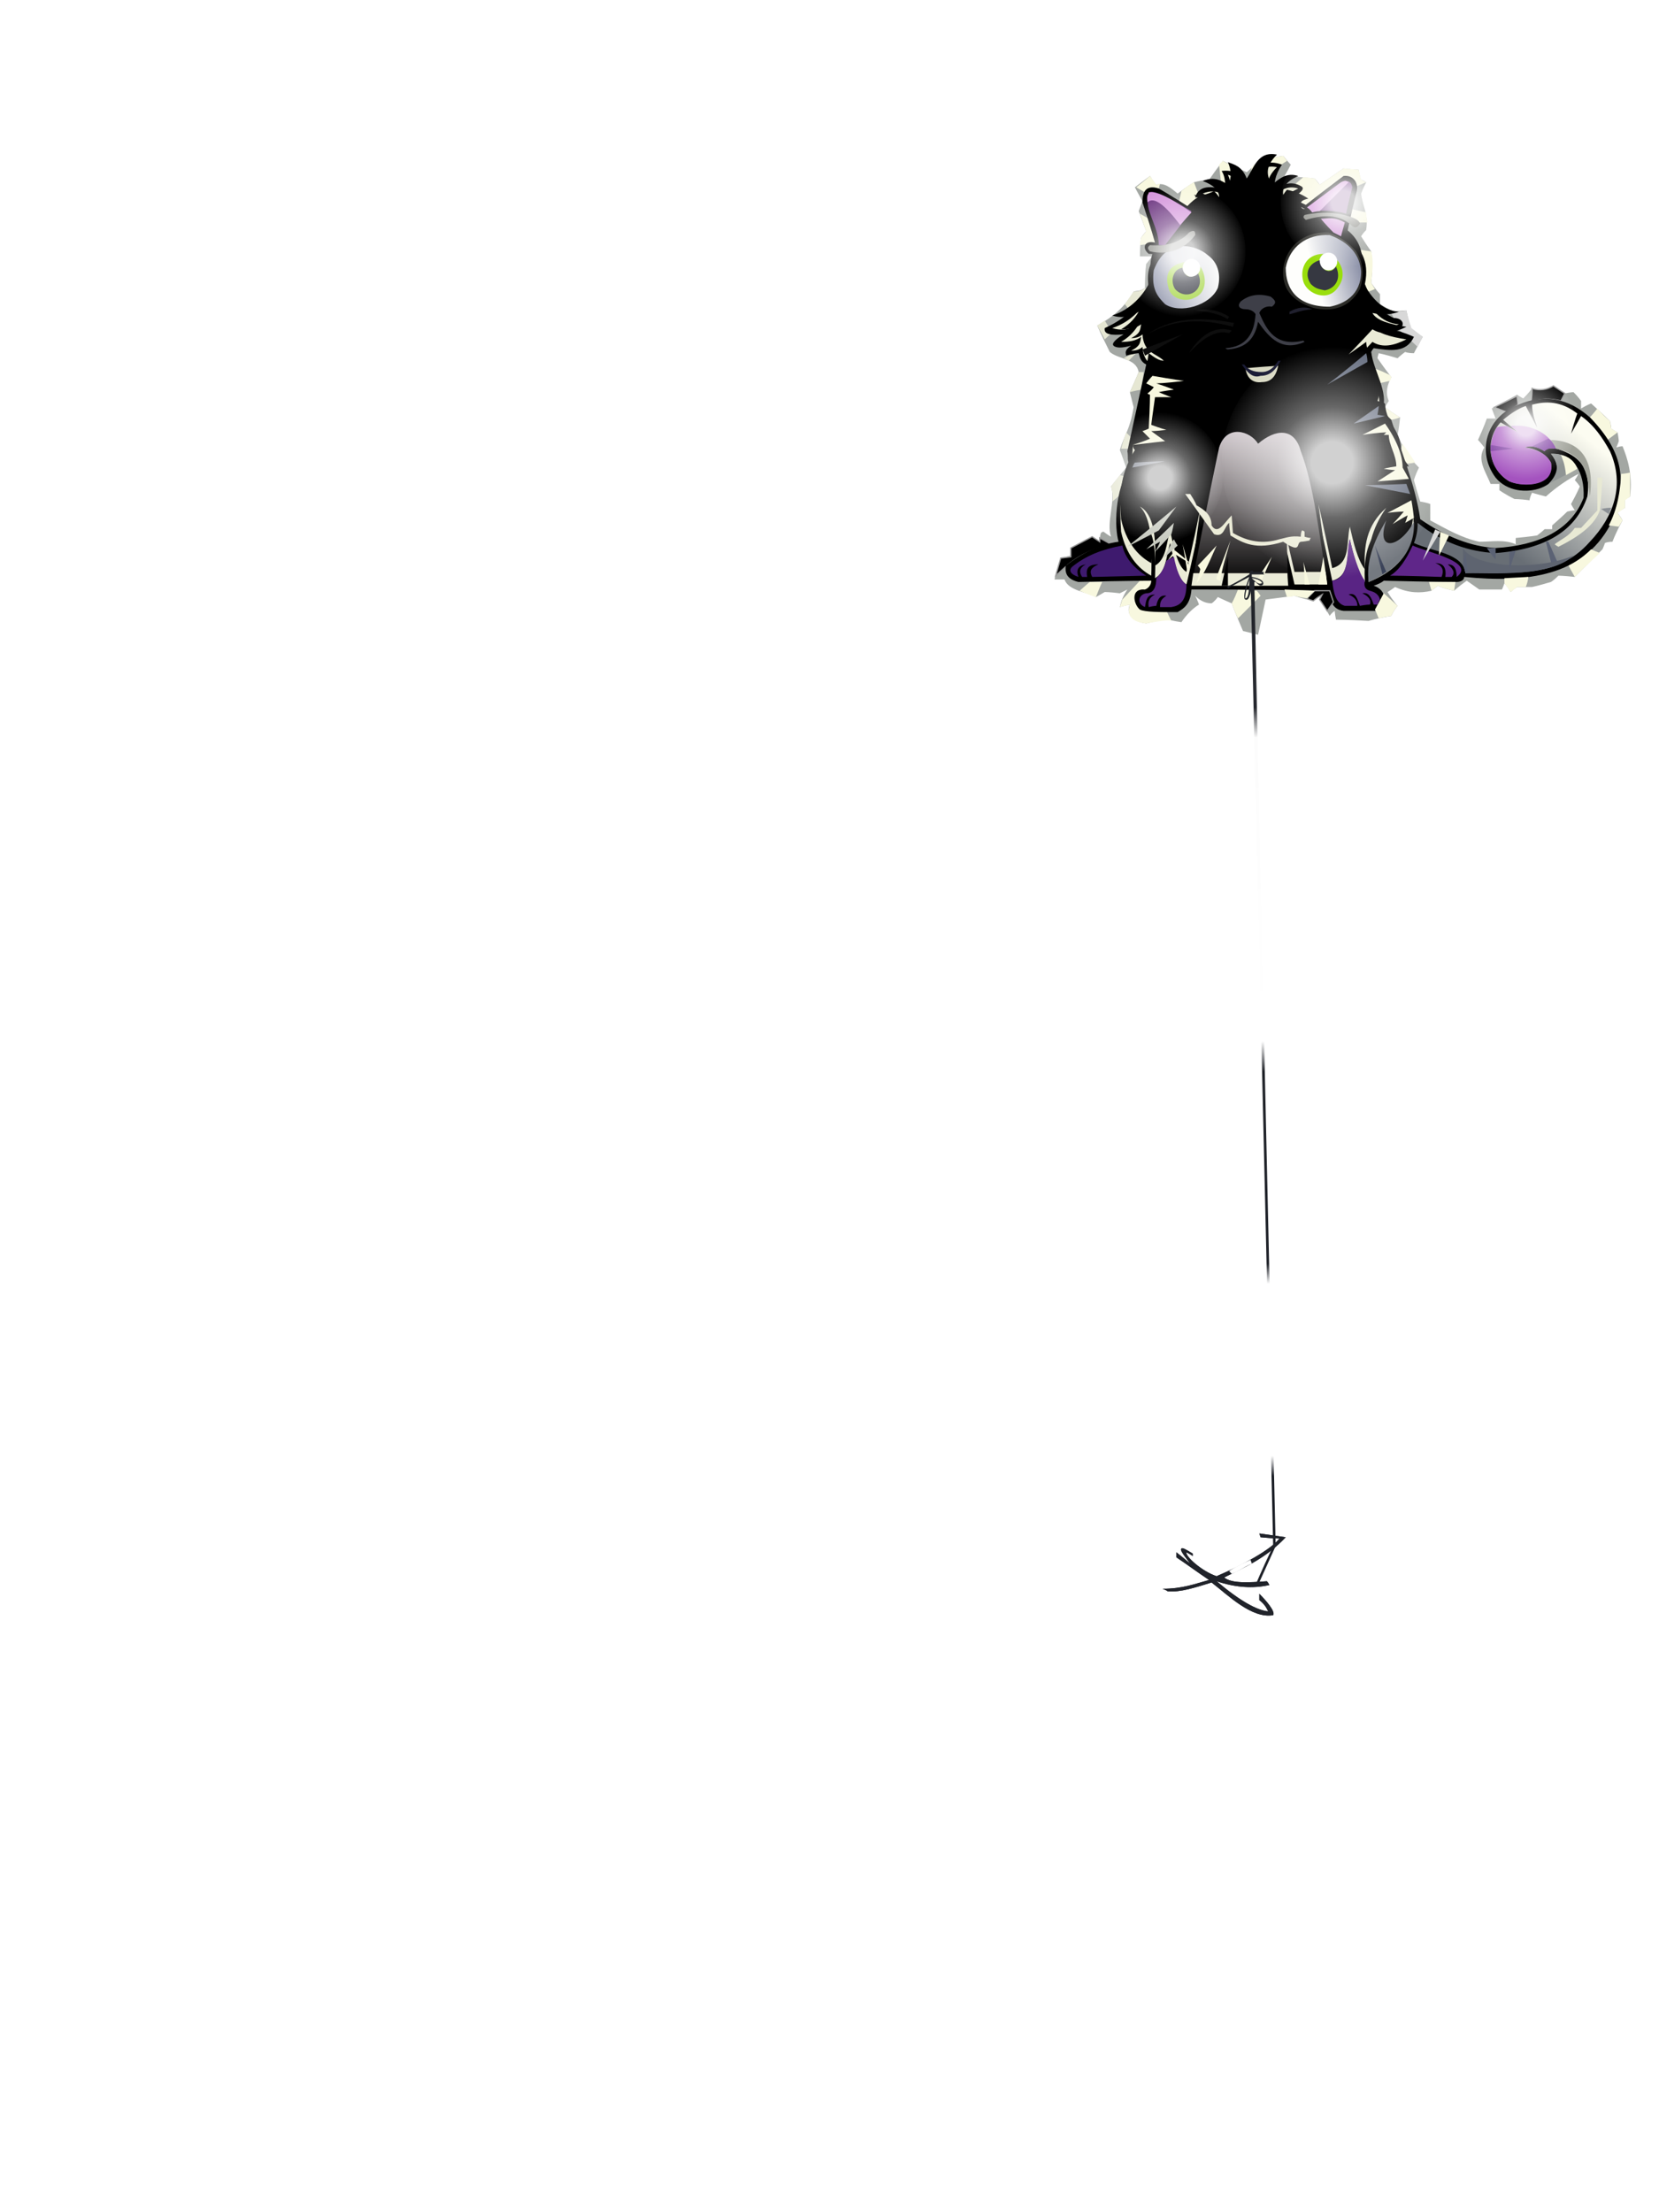 <?xml version="1.0" encoding="UTF-8"?><svg width="1320px" height="1760px" viewBox="0 0 1320 1760" version="1.1" xmlns="http://www.w3.org/2000/svg" xmlns:xlink="http://www.w3.org/1999/xlink"><defs><filter width="180%" height="192%" x="-40%" y="-46%" id="id-107937" filterUnits="objectBoundingBox"><feOffset result="id-107938" in="SourceAlpha" dx="0" dy="35"></feOffset><feGaussianBlur result="id-107939" in="SourceAlpha" stdDeviation="30"></feGaussianBlur><feColorMatrix result="id-107941" in="SourceAlpha" type="matrix" values="0 0 0 0 0 0 0 0 0 0 0 0 0 0 0 0 0 0 0.427 0"></feColorMatrix><feMerge><feMergeNode in="SourceAlpha"></feMergeNode><feMergeNode in="SourceGraphic"></feMergeNode></feMerge></filter><path d=" M 209,66 C 212,68 215,72 218,76 C 240,84 249,99 243,121 C 251,137 260,148 274,149 C 269,151 262,152 253,150 C 256,156 267,159 280,161 C 270,166 261,168 253,163 C 241,176 234,183 234,183 C 244,176 248,173 248,173 C 249,188 263,204 257,220 C 261,221 263,222 263,222 C 264,240 277,242 276,264 C 280,269 282,272 282,272 C 280,272 279,272 279,272 C 291,307 290,338 250,354 C 249,338 252,322 264,305 C 248,319 246,336 247,354 C 241,346 238,333 235,320 C 232,332 236,349 221,353 C 214,319 210,302 210,302 C 215,338 217,356 217,356 C 200,356 191,356 191,356 C 187,339 185,330 185,330 C 185,348 186,357 186,357 C 134,357 109,357 109,357 C 114,323 116,306 116,306 C 109,340 105,356 105,356 C 98,352 95,337 92,323 C 89,333 89,346 80,351 C 81,328 79,310 68,304 C 75,311 78,326 77,349 C 66,343 57,332 53,314 C 52,297 51,280 64,259 C 57,254 71,208 75,182 C 79,185 83,188 87,188 C 81,182 71,182 70,167 C 68,169 65,170 61,170 C 69,166 68,163 69,159 C 65,162 60,163 53,163 C 58,160 63,156 67,149 C 59,154 52,154 46,152 C 61,147 71,136 77,123 C 75,109 77,99 86,92 C 95,79 104,64 114,58 C 112,57 111,56 111,56 C 116,57 121,56 127,53 C 130,56 131,58 131,58 C 131,52 126,48 118,45 C 125,42 131,43 138,48 C 141,43 141,37 138,30 C 143,32 149,33 153,43 C 159,34 162,21 177,24 C 167,34 169,41 173,48 C 179,43 185,38 194,41 C 185,45 181,50 182,56 C 184,53 185,52 185,52 C 190,53 196,55 202,59 C 198,60 195,61 196,65 C 197,69 203,67 209,66 Z" id="id-107944"></path><filter width="134%" height="124%" x="-17%" y="-12%" id="id-107945" filterUnits="objectBoundingBox"><feMorphology result="id-107946" in="SourceAlpha" operator="erode" radius="1"></feMorphology><feGaussianBlur result="id-107947" in="SourceAlpha" stdDeviation="35"></feGaussianBlur><feOffset result="id-107949" in="SourceAlpha" dx="0" dy="-10"></feOffset><feComposite result="id-107951" in="SourceAlpha" in2="SourceAlpha" operator="arithmetic" k2="-1" k3="1"></feComposite><feColorMatrix in="SourceAlpha" type="matrix" values="0 0 0 0 0 0 0 0 0 0 0 0 0 0 0 0 0 0 0.831 0"></feColorMatrix></filter><path d=" M 209,66 C 212,68 215,72 218,76 C 240,84 249,99 243,121 C 251,137 260,148 274,149 C 269,151 262,152 253,150 C 256,156 267,159 280,161 C 270,166 261,168 253,163 C 241,176 234,183 234,183 C 244,176 248,173 248,173 C 249,188 263,204 257,220 C 261,221 263,222 263,222 C 264,240 277,242 276,264 C 280,269 282,272 282,272 C 280,272 279,272 279,272 C 291,307 290,338 250,354 C 249,338 252,322 264,305 C 248,319 246,336 247,354 C 241,346 238,333 235,320 C 232,332 236,349 221,353 C 214,319 210,302 210,302 C 215,338 217,356 217,356 C 200,356 191,356 191,356 C 187,339 185,330 185,330 C 185,348 186,357 186,357 C 134,357 109,357 109,357 C 114,323 116,306 116,306 C 109,340 105,356 105,356 C 98,352 95,337 92,323 C 89,333 89,346 80,351 C 81,328 79,310 68,304 C 75,311 78,326 77,349 C 66,343 57,332 53,314 C 52,297 51,280 64,259 C 57,254 71,208 75,182 C 79,185 83,188 87,188 C 81,182 71,182 70,167 C 68,169 65,170 61,170 C 69,166 68,163 69,159 C 65,162 60,163 53,163 C 58,160 63,156 67,149 C 59,154 52,154 46,152 C 61,147 71,136 77,123 C 75,109 77,99 86,92 C 95,79 104,64 114,58 C 112,57 111,56 111,56 C 116,57 121,56 127,53 C 130,56 131,58 131,58 C 131,52 126,48 118,45 C 125,42 131,43 138,48 C 141,43 141,37 138,30 C 143,32 149,33 153,43 C 159,34 162,21 177,24 C 167,34 169,41 173,48 C 179,43 185,38 194,41 C 185,45 181,50 182,56 C 184,53 185,52 185,52 C 190,53 196,55 202,59 C 198,60 195,61 196,65 C 197,69 203,67 209,66 Z" id="id-107944"></path><linearGradient x1="50%" y1="0%" x2="50%" y2="100%" id="id-107955"><stop stop-color="#DBD3D8" offset="0%"></stop><stop stop-color="#F4EAEB" offset="100%" stop-opacity="0"></stop></linearGradient><linearGradient x1="91%" y1="29%" x2="43%" y2="81%" id="id-107956"><stop stop-color="#FCFCF1" offset="0%"></stop><stop stop-color="#686E75" offset="100%"></stop></linearGradient><linearGradient x1="100%" y1="50%" x2="5%" y2="67%" id="id-107957"><stop stop-color="#FEFEFC" offset="0%"></stop><stop stop-color="#8C91A8" offset="100%"></stop></linearGradient><linearGradient x1="100%" y1="50%" x2="41%" y2="66%" id="id-107958"><stop stop-color="#8C91A8" offset="0%"></stop><stop stop-color="#FEFEFC" offset="100%"></stop></linearGradient><radialGradient cx="50%" cy="50%" r="52%" id="id-107959" fx="50%" fy="50%" gradientTransform=" translate(0.500,0.500) scale(1,0.961) rotate(90) translate(-0.500,-0.500)"><stop stop-color="#FFFFFF" offset="0%"></stop><stop stop-color="#FFFFFF" offset="18%"></stop><stop stop-color="#FFFFFF" offset="48%" stop-opacity="0.496"></stop><stop stop-color="#FFFFFF" offset="100%" stop-opacity="0"></stop></radialGradient><radialGradient cx="50%" cy="50%" r="52%" id="id-107959" fx="50%" fy="50%" gradientTransform=" translate(0.500,0.500) scale(1,0.961) rotate(90) translate(-0.500,-0.500)"><stop stop-color="#FFFFFF" offset="0%"></stop><stop stop-color="#FFFFFF" offset="18%"></stop><stop stop-color="#FFFFFF" offset="48%" stop-opacity="0.496"></stop><stop stop-color="#FFFFFF" offset="100%" stop-opacity="0"></stop></radialGradient><radialGradient cx="50%" cy="50%" r="52%" id="id-107959" fx="50%" fy="50%" gradientTransform=" translate(0.500,0.500) scale(1,0.961) rotate(90) translate(-0.500,-0.500)"><stop stop-color="#FFFFFF" offset="0%"></stop><stop stop-color="#FFFFFF" offset="18%"></stop><stop stop-color="#FFFFFF" offset="48%" stop-opacity="0.496"></stop><stop stop-color="#FFFFFF" offset="100%" stop-opacity="0"></stop></radialGradient><radialGradient cx="50%" cy="50%" r="52%" id="id-107962" fx="50%" fy="50%" gradientTransform=" translate(0.500,0.500) scale(1,0.962) rotate(90) translate(-0.500,-0.500)"><stop stop-color="#FFFFFF" offset="0%"></stop><stop stop-color="#FFFFFF" offset="18%"></stop><stop stop-color="#FFFFFF" offset="48%" stop-opacity="0.496"></stop><stop stop-color="#FFFFFF" offset="100%" stop-opacity="0"></stop></radialGradient><radialGradient cx="50%" cy="50%" r="53%" id="id-107963" fx="50%" fy="50%" gradientTransform=" translate(0.500,0.500) scale(1,0.952) rotate(90) translate(-0.500,-0.500)"><stop stop-color="#FFFFFF" offset="0%"></stop><stop stop-color="#FFFFFF" offset="18%"></stop><stop stop-color="#FFFFFF" offset="48%" stop-opacity="0.496"></stop><stop stop-color="#FFFFFF" offset="100%" stop-opacity="0"></stop></radialGradient><linearGradient x1="50%" y1="0%" x2="50%" y2="100%" id="id-107964"><stop stop-color="#21242A" offset="0%"></stop><stop stop-color="#282A30" offset="13%"></stop><stop stop-color="#FCFCFC" offset="16%"></stop><stop stop-color="#FFFFFF" offset="46%"></stop><stop stop-color="#21242A" offset="49%"></stop><stop stop-color="#20232A" offset="68%"></stop><stop stop-color="#FFFFFF" offset="70%"></stop><stop stop-color="#FFFFFF" offset="87%"></stop><stop stop-color="#151921" offset="89%"></stop><stop stop-color="#1F2229" offset="100%"></stop></linearGradient></defs><g transform=" translate(839,74)" id="id-107965"><g transform=" translate(0,0)" filter="url(#id-107937)"><path d=" M 141,371 C 134,368 130,366 130,366 C 127,370 125,371 125,371 C 119,371 115,368 112,365 C 114,369 115,372 115,372 C 110,375 105,380 101,386 C 94,385 91,384 91,384 C 87,384 81,385 73,387 C 65,386 56,381 60,372 C 55,373 52,374 52,374 C 53,370 54,366 58,360 C 54,362 52,363 52,363 C 44,362 40,362 40,362 C 35,365 33,366 33,366 C 26,362 11,361 8,352 C 3,352 0,352 0,352 C 3,341 5,335 5,335 C 10,334 13,333 13,333 C 13,329 13,327 13,327 C 24,321 30,318 30,318 C 34,321 36,322 36,322 C 36,317 37,315 37,315 C 38,314 39,314 39,314 C 43,317 45,318 45,318 C 41,307 49,289 45,278 C 53,268 57,263 57,263 C 54,254 52,249 52,249 C 56,236 60,233 63,215 C 61,207 60,203 60,203 C 65,192 67,187 67,187 C 65,176 51,177 44,171 C 37,157 34,150 34,150 C 47,143 56,135 63,123 C 66,122 68,123 72,120 C 72,107 73,101 73,101 C 76,97 78,95 78,95 C 71,95 68,95 68,95 C 68,85 69,80 69,80 C 71,77 73,75 73,75 C 69,64 67,59 67,59 C 69,54 70,51 70,51 C 66,44 64,40 64,40 C 72,34 76,31 76,31 C 79,36 81,38 81,38 C 87,36 92,40 98,45 C 106,39 111,36 111,36 C 119,34 123,34 123,34 C 130,24 134,19 134,19 C 146,25 153,28 153,28 C 160,22 163,18 163,18 C 176,16 182,15 182,15 C 186,20 188,22 188,22 C 185,28 183,31 183,31 C 199,32 207,33 207,33 C 210,36 211,38 211,38 C 224,29 230,25 230,25 C 238,26 242,26 242,26 C 243,32 244,34 244,34 C 247,35 248,36 248,36 C 245,42 244,45 244,45 C 245,55 250,61 248,74 C 245,77 244,79 244,79 C 249,87 252,91 252,91 C 253,99 253,108 252,116 C 256,122 259,125 259,125 C 259,130 259,133 259,133 C 266,137 270,139 270,139 C 276,138 280,138 280,138 C 282,147 283,152 283,152 C 290,157 293,159 293,159 C 288,168 286,172 286,172 C 281,172 279,171 279,171 C 275,174 273,176 273,176 C 263,173 258,172 258,172 C 257,175 257,176 257,176 C 264,186 268,191 268,191 C 265,197 263,203 266,210 C 264,213 263,215 263,215 C 271,221 275,223 275,223 C 274,233 273,237 273,237 C 277,246 281,254 290,263 C 287,269 286,273 286,273 C 289,284 291,290 291,290 C 297,291 299,292 299,292 C 299,301 299,305 299,305 C 312,312 324,319 338,322 C 348,322 358,320 367,324 C 367,321 367,319 367,319 C 378,318 384,317 384,317 C 388,314 390,312 390,312 C 394,312 396,312 396,312 C 396,310 396,309 396,309 C 404,302 408,298 408,298 C 412,297 414,297 414,297 C 412,294 411,292 411,292 C 416,283 418,278 418,278 C 416,275 414,273 414,273 C 416,270 417,268 417,268 C 409,272 400,278 391,286 C 383,284 380,283 380,283 C 378,287 378,289 378,289 C 370,288 366,288 366,288 C 358,284 354,281 354,281 C 354,278 354,276 354,276 C 349,276 347,276 347,276 C 343,266 336,257 342,247 C 339,243 337,241 337,241 C 342,230 344,224 344,224 C 349,224 351,224 351,224 C 349,219 348,216 348,216 C 361,209 368,205 368,205 C 371,207 373,208 373,208 C 378,203 380,200 380,200 C 385,201 389,203 397,198 C 403,202 406,204 406,204 C 411,203 413,203 413,203 C 417,207 419,210 419,210 C 419,214 419,216 419,216 C 424,213 427,212 427,212 C 437,221 442,226 442,226 C 443,230 443,232 443,232 C 446,234 448,235 448,235 C 449,240 449,242 449,242 C 448,245 447,247 447,247 C 450,246 452,246 452,246 C 456,256 460,268 458,286 C 455,288 454,288 454,288 C 454,293 454,295 454,295 C 450,297 448,299 448,299 C 451,303 452,305 452,305 C 446,316 444,322 444,322 C 440,322 438,323 438,323 C 437,326 436,328 436,328 C 421,343 414,350 414,350 C 405,349 401,349 401,349 C 397,353 395,354 395,354 C 385,357 380,358 380,358 C 372,358 368,358 368,358 C 365,360 363,362 363,362 C 360,357 358,355 358,355 C 357,358 356,360 356,360 C 344,360 338,360 338,360 C 331,355 328,353 328,353 C 321,358 318,361 318,361 C 309,359 305,357 305,357 C 301,360 300,361 300,361 C 291,363 282,363 271,358 C 267,361 265,362 265,362 C 270,370 273,373 273,373 C 269,378 268,381 268,381 C 256,383 250,385 250,385 C 233,384 224,384 224,384 C 223,379 223,377 223,377 C 220,379 219,381 219,381 C 214,372 211,368 211,368 C 212,365 213,364 213,364 C 208,367 206,369 206,369 C 196,367 191,365 191,365 C 176,367 168,368 168,368 C 164,387 162,396 162,396 L 150,393 C 144,379 141,371 141,371 Z" fill="#A3A7A3" id="id-107967"></path><path d=" M 141,371 C 144,379 146,383 146,383 C 158,371 164,365 164,365 C 162,362 161,361 161,361 L 146,360 C 143,368 141,371 141,371 Z" fill="#F8F8DF" id="id-107968"></path><path d=" M 93,385 C 83,364 77,353 77,353 C 71,353 68,353 68,353 L 54,368 L 52,374 L 60,372 C 57,381 62,386 73,387 C 84,385 91,384 93,385 Z" fill="#F8F8DF" id="id-107969"></path><path d=" M 33,366 C 36,358 38,354 38,354 C 31,354 28,354 28,354 L 20,361 C 29,365 33,366 33,366 Z" fill="#F8F8DF" id="id-107970"></path><path d=" M 1,349 C 11,340 19,331 45,324 L 36,319 L 36,322 L 30,318 L 13,327 L 13,334 L 5,335 C 2,345 1,349 1,349 Z" stroke="#979797" id="id-107971"></path><path d=" M 46,290 C 51,286 53,284 53,284 C 62,283 67,283 67,283 C 66,282 66,281 66,281 C 57,281 53,281 53,281 C 54,276 54,274 54,274 C 57,277 58,278 58,278 C 82,279 94,280 94,280 C 68,275 55,272 55,272 C 56,270 56,270 56,270 L 52,269 L 45,278 C 46,282 47,286 46,290 Z" fill="#E6E7D3" id="id-107972"></path><path d=" M 53,248 C 57,248 59,248 59,248 C 60,242 61,239 61,239 L 57,235 C 54,244 53,248 53,248 Z" fill="#E6E7D3" id="id-107973"></path><path d=" M 69,201 C 63,202 60,203 60,203 C 65,192 67,187 67,187 L 71,187 L 69,201 Z" fill="#E6E7D3" id="id-107974"></path><path d=" M 55,176 C 59,174 61,173 61,173 C 64,173 65,172 65,172 L 59,178 C 56,176 55,176 55,176 Z" fill="#E6E7D3" id="id-107975"></path><path d=" M 40,161 C 44,157 46,156 46,156 L 40,146 L 34,150 C 38,157 40,161 40,161 Z" fill="#E6E7D3" id="id-107976"></path><path d=" M 56,133 C 59,137 61,139 61,139 C 70,127 74,122 74,122 L 72,120 C 70,122 67,123 63,123 C 58,130 56,133 56,133 Z" fill="#E6E7D3" id="id-107977"></path><path d=" M 68,86 C 76,85 80,84 80,84 C 77,71 75,65 75,65 L 68,61 L 73,75 L 69,80 C 68,84 68,86 68,86 Z" fill="#F8F8DF" id="id-107978"></path><path d=" M 65,40 C 70,43 72,44 72,44 C 73,40 78,39 83,41 L 84,37 L 81,38 L 76,31 C 69,37 65,40 65,40 Z" fill="#F8F8DF" id="id-107979"></path><path d=" M 99,52 L 101,43 C 107,38 111,36 111,36 C 113,41 114,44 114,44 C 112,47 112,48 112,48 C 114,48 116,48 116,48 C 116,51 117,53 117,53 L 109,57 C 102,53 99,52 99,52 Z" fill="#F8F8DF" id="id-107980"></path><path d=" M 134,19 C 139,22 142,23 142,23 C 142,34 142,40 142,40 C 136,41 133,41 133,41 L 131,22 C 133,20 134,19 134,19 Z" fill="#F8F8DF" id="id-107981"></path><path d=" M 157,24 C 155,34 154,39 154,39 L 185,19 L 182,15 L 163,18 C 159,22 157,24 157,24 Z" fill="#F8F8DF" id="id-107982"></path><path d=" M 198,32 C 193,36 191,38 191,38 C 190,46 190,50 190,50 L 200,56 L 248,36 L 244,34 L 242,26 L 230,25 L 211,38 L 207,33 C 201,32 198,32 198,32 Z" fill="#F8F8DF" id="id-107983"></path><path d=" M 248,60 C 239,58 235,57 235,57 C 233,64 233,68 233,68 L 249,68 C 248,63 248,60 248,60 Z" fill="#F8F8DF" id="id-107984"></path><path d=" M 252,91 C 244,90 240,89 240,89 C 244,109 246,118 246,118 C 248,121 250,123 250,123 L 255,121 L 252,116 C 253,107 254,98 252,91 Z" fill="#F8F8DF" id="id-107985"></path><path d=" M 280,138 C 272,139 268,140 268,140 C 272,148 274,153 274,153 L 289,167 L 293,159 L 284,152 C 281,143 280,138 280,138 Z" fill="#D8D8D8" id="id-107986"></path><path d=" M 268,191 C 267,189 266,189 266,189 C 258,185 254,184 254,184 C 257,192 258,196 258,196 L 267,194 C 268,192 268,191 268,191 Z" fill="#F8F8DF" id="id-107987"></path><path d=" M 275,223 C 270,225 267,225 267,225 L 259,217 L 263,215 C 271,221 275,223 275,223 Z" fill="#F8F8DF" id="id-107988"></path><path d=" M 287,259 C 282,260 279,260 279,260 C 277,253 275,250 275,250 L 277,244 C 284,254 287,259 287,259 Z" fill="#F8F8DF" id="id-107989"></path><path d=" M 350,215 C 357,218 360,219 360,219 L 369,213 L 368,206 C 356,212 350,215 350,215 Z" stroke="#979797" id="id-107990"></path><path d=" M 380,200 C 380,207 379,211 379,211 C 387,208 394,208 403,210 L 406,204 L 397,198 C 392,201 386,202 380,200 Z" stroke="#979797" id="id-107991"></path><path d=" M 432,216 C 428,221 426,223 426,223 C 431,228 436,234 440,241 L 448,235 L 443,232 L 442,226 C 435,220 432,216 432,216 Z" fill="#F8F8DF" id="id-107992"></path><path d=" M 77,353 C 77,356 75,359 72,360 C 60,359 63,372 68,376 C 72,378 84,378 98,378 C 103,375 108,372 109,360 C 182,360 218,361 218,361 C 219,368 221,376 230,377 C 247,377 256,377 256,377 C 266,372 264,360 254,357 C 260,355 262,353 262,353 C 301,354 320,354 320,354 C 324,354 326,352 326,350 C 377,355 420,349 442,309 C 456,275 454,252 426,223 C 409,208 390,204 369,213 C 343,223 336,251 351,271 C 369,293 415,277 395,252 C 413,251 422,267 421,287 C 411,313 385,325 351,327 C 332,326 311,318 291,304 C 287,276 275,248 268,225 C 263,220 261,218 261,218 C 266,202 254,187 252,171 C 253,169 254,168 254,168 C 267,170 280,172 286,159 C 277,155 272,154 272,154 C 280,151 278,144 270,144 C 259,139 252,130 247,117 C 251,98 243,87 232,80 C 237,57 240,45 240,45 C 243,36 237,30 230,31 C 210,46 200,54 200,54 C 194,51 191,50 191,50 C 189,47 202,42 196,39 C 189,35 182,37 175,42 C 175,37 175,31 181,22 C 170,18 161,21 154,35 C 149,29 142,26 133,27 C 135,30 136,34 136,42 C 125,39 115,38 112,48 L 116,48 L 117,53 C 111,56 109,57 109,57 C 92,46 83,41 83,41 C 73,38 70,43 70,52 C 77,73 80,84 80,84 C 72,82 69,88 75,93 C 80,93 82,94 82,94 C 73,102 74,112 75,121 C 67,133 58,144 40,152 C 39,157 45,158 55,157 C 50,160 45,164 47,166 C 49,168 54,168 61,166 C 55,170 57,172 57,174 C 60,173 61,173 61,173 C 65,172 67,172 67,172 C 68,176 69,179 73,181 C 63,227 58,250 58,250 C 59,254 57,259 61,261 C 47,281 48,312 51,322 C 36,324 22,331 9,341 C 8,348 11,352 19,354 C 57,353 77,353 77,353 Z" fill="#000000" id="id-107993"></path><path d=" M 458,267 C 453,268 451,268 451,268 C 450,282 448,296 441,309 L 449,310 L 452,305 L 448,299 L 454,295 L 454,289 L 458,286 C 458,273 458,267 458,267 Z" fill="#F8F8DF" id="id-107994"></path><path d=" M 434,331 C 429,329 427,328 427,328 C 423,332 417,337 409,341 L 414,350 C 427,337 434,331 434,331 Z" fill="#F8F8DF" id="id-107995"></path><g id="id-107996"><use fill="#EAEBD6" xlink:href="#id-107944" fill-rule="evenodd"></use><use fill="#000000" fill-opacity="1" xlink:href="#id-107944" filter="url(#id-107945)"></use></g><path d=" M 358,355 L 363,362 C 367,359 368,358 368,358 C 373,358 375,358 375,358 C 377,353 377,350 377,350 L 358,351 L 358,355 Z" fill="#F8F8DF" id="id-108000"></path><path d=" M 319,354 L 318,361 C 309,359 305,357 305,357 C 301,360 300,361 300,361 L 298,354 L 319,354 Z" fill="#F8F8DF" id="id-108001"></path><path d=" M 273,373 C 269,378 268,381 268,381 C 261,382 258,383 258,383 C 256,378 255,376 255,376 L 262,363 L 273,373 Z" fill="#F8F8DF" id="id-108002"></path><path d=" M 62,245 C 72,242 76,240 76,240 C 72,236 70,234 70,234 C 73,233 75,232 75,232 C 76,214 76,205 76,205 C 75,205 74,204 74,204 C 78,201 79,199 79,199 C 75,197 73,196 73,196 C 76,192 78,190 78,190 C 95,193 103,194 103,194 C 88,196 81,196 81,196 C 90,199 95,201 95,201 C 87,202 83,203 83,203 C 90,206 93,207 93,207 C 84,207 80,207 80,207 C 78,221 77,229 77,229 C 85,232 89,233 89,233 C 81,234 77,234 77,234 L 88,242 C 71,244 62,245 62,245 Z" fill="#F8F8DF" id="id-108003"></path><path d=" M 222,370 L 217,377 L 211,368 L 213,364 C 208,367 206,369 206,369 C 202,368 201,367 201,367 C 205,363 207,361 207,361 L 219,361 C 221,367 222,370 222,370 Z" stroke="#979797" id="id-108004"></path><path d=" M 207,361 L 201,367 C 194,366 191,365 191,365 C 187,366 185,366 185,366 L 183,360 L 207,361 Z" fill="#F8F8DF" id="id-108005"></path><path d=" M 54,325 C 38,328 25,333 14,342 C 11,345 13,348 19,350 C 17,344 19,341 25,340 C 19,343 20,347 22,350 C 25,350 26,350 26,350 C 25,344 26,340 35,340 C 28,343 28,346 30,350 L 73,349 C 62,342 56,334 54,325 Z" fill="#3E1A6E" id="id-108006"></path><path d=" M 109,357 C 123,284 131,247 131,247 C 137,228 156,234 162,244 C 176,232 191,231 196,250 C 206,276 211,317 217,356 L 192,356 L 185,330 L 186,357 C 134,357 109,357 109,357 Z" fill="url(#id-107955)" id="id-108007"></path><path d=" M 70,169 C 91,161 102,157 102,157 L 72,174 C 71,171 70,169 70,169 Z" fill="#0E0E0E" id="id-108008"></path><path d=" M 64,259 C 80,258 88,258 88,258 L 62,263 C 63,260 64,259 64,259 Z" fill="#6A707D" id="id-108009"></path><path d=" M 58,326 C 84,305 97,294 97,294 L 83,313 L 58,326 Z" fill="#C6C9BE" id="id-108010"></path><path d=" M 95,307 C 94,313 93,316 93,316 C 85,325 80,330 80,330 C 83,325 84,322 84,322 L 73,328 C 88,314 95,307 95,307 Z" fill="#C6C9BE" id="id-108011"></path><path d=" M 95,320 C 97,324 98,325 98,325 L 87,335 C 92,325 95,320 95,320 Z" fill="#C6C9BE" id="id-108012"></path><path d=" M 90,337 C 94,331 96,329 96,329 C 105,336 109,340 109,340 L 96,332 C 92,335 90,337 90,337 Z" fill="#F8F8DF" id="id-108013"></path><path d=" M 106,349 C 107,344 107,342 107,342 L 102,324 C 105,340 106,349 106,349 Z" fill="#F8F8DF" id="id-108014"></path><path d=" M 114,341 C 116,343 116,344 116,344 C 114,352 113,355 113,355 C 120,347 124,336 129,325 C 119,336 114,341 114,341 Z" fill="#F8F8DF" id="id-108015"></path><path d=" M 129,352 C 131,353 132,353 132,353 C 133,344 137,332 140,321 L 129,350" fill="#F8F8DF" id="id-108016"></path><path d=" M 158,357 C 161,357 163,357 163,357 L 173,334 C 163,349 158,357 158,357 Z" fill="#F8F8DF" id="id-108017"></path><path d=" M 133,357 C 137,357 138,357 138,357 L 138,334 L 133,357 Z" fill="#000000" id="id-108018"></path><path d=" M 199,356 C 199,344 198,338 198,338 L 203,356 C 201,356 199,356 199,356 Z" fill="#F8F8DF" id="id-108019"></path><path d=" M 217,356 C 212,356 210,356 210,356 L 214,334 C 216,348 217,356 217,356 Z" fill="#F8F8DF" id="id-108020"></path><path d=" M 204,319 C 203,320 203,321 203,321 C 198,322 196,322 196,322 C 192,323 197,332 182,322 C 160,329 150,323 140,317 C 139,310 139,307 139,307 C 135,310 135,319 127,316 C 112,295 104,284 104,284 C 106,284 108,284 108,284 C 112,290 113,293 113,293 C 120,297 125,301 125,309 C 130,317 135,307 141,301 L 142,315 C 154,322 166,324 179,320 C 184,319 188,317 196,318 C 196,314 197,313 197,313 C 198,313 199,314 199,314 L 199,318 C 202,319 204,319 204,319 Z" fill="#EBEBD7" id="id-108021"></path><path d=" M 248,172 C 228,189 217,197 217,197 L 249,179 C 249,175 248,172 248,172 Z" fill="#666E80" id="id-108022"></path><path d=" M 258,214 L 238,228 C 255,224 263,222 263,222 L 257,221 C 258,216 258,214 258,214 Z" fill="#666E80" id="id-108023"></path><path d=" M 263,228 C 251,234 245,237 245,237 C 258,235 264,235 264,235 C 263,236 262,237 262,237 C 264,237 266,237 266,237 C 266,245 272,253 272,262 C 265,263 262,264 262,264 C 268,265 271,265 271,265 L 257,274 L 282,272 L 277,263 C 277,254 273,242 263,228 Z" fill="#F8F8DF" id="id-108024"></path><path d=" M 284,289 C 271,296 265,299 265,299 C 273,298 278,298 278,298 C 272,305 269,308 269,308 C 277,303 281,301 281,301 C 280,305 279,307 279,307 L 286,303 C 285,294 284,289 284,289 Z" fill="#F8F8DF" id="id-108025"></path><path d=" M 264,305 C 255,331 275,327 286,306 C 287,328 274,344 250,354 C 248,339 253,323 264,305 Z" fill="#747980" id="id-108026"></path><path d=" M 261,348 C 263,346 264,346 264,346 L 255,325 C 259,340 261,348 261,348 Z" fill="#3B4359" id="id-108027"></path><path d=" M 221,353 C 222,363 224,371 231,373 C 237,373 241,373 241,373 C 241,369 239,366 234,364 C 240,362 241,368 243,373 C 248,372 251,372 251,372 C 252,369 251,366 245,363 C 250,362 252,366 254,372 C 256,372 257,372 257,372 C 258,369 259,368 259,368 C 258,364 255,362 251,361 C 247,360 246,357 247,353 C 242,347 237,329 235,320 C 232,327 236,351 221,353 Z" fill="#592484" id="id-108028"></path><path d=" M 267,349 C 274,345 280,336 285,325 C 295,330 336,338 320,350 C 320,341 316,340 313,340 C 319,345 318,348 316,350 C 313,350 311,350 311,350 C 312,342 309,339 303,339 C 309,341 310,345 308,350 C 281,349 267,349 267,349 Z" fill="#5F2689" id="id-108029"></path><path d=" M 289,307 C 289,313 288,318 286,323 C 301,330 325,331 327,347 C 359,345 398,354 426,322 C 445,302 454,277 442,250 C 436,239 429,229 419,222 C 414,231 411,236 411,236 C 414,225 416,220 416,220 C 403,210 391,210 380,213 C 380,219 382,225 384,231 C 378,220 375,214 375,214 C 369,216 363,220 357,225 C 365,232 369,235 369,235 C 360,230 355,227 355,227 C 342,241 345,264 362,274 C 375,279 398,277 395,259 C 391,253 385,248 374,247 C 379,245 384,246 390,250 C 390,248 394,247 400,248 C 411,252 428,258 424,286 C 415,313 391,328 351,331 C 330,330 309,323 289,307 Z" fill="url(#id-107956)" id="id-108030"></path><path d=" M 399,248 C 393,234 376,228 363,230 C 367,233 369,235 369,235 C 363,232 360,230 360,230 C 358,230 355,230 352,231 C 344,244 345,264 362,274 C 373,279 399,278 395,259 C 392,253 386,249 374,247 C 378,246 382,245 390,250 C 391,248 394,247 399,248 Z" fill="#A453BF" id="id-108031"></path><path d=" M 347,245 C 359,247 365,248 365,248 L 347,250 C 347,246 347,245 347,245 Z" fill="#77329D" id="id-108032"></path><path d=" M 380,246 L 393,240 C 396,242 398,244 399,248 C 395,247 392,248 390,250 C 387,248 384,247 380,246 Z" fill="#77329D" id="id-108033"></path><path d=" M 393,276 L 416,264 C 413,256 406,252 395,252 C 402,260 401,268 393,276 Z" fill="#909594" id="id-108034"></path><path d=" M 403,253 C 404,256 406,259 407,269 L 416,264 C 414,258 409,254 403,253 Z" fill="#F8F8DF" id="id-108035"></path><path d=" M 395,241 C 396,243 398,245 399,248 C 424,253 424,271 426,286 C 430,257 419,242 395,241 Z" fill="#A0A299" id="id-108036"></path><path d=" M 432,271 C 435,271 436,271 436,271 C 435,289 434,297 434,297 C 430,308 419,317 401,326 C 399,325 398,324 398,324 C 403,320 409,318 414,311 C 417,311 419,311 419,311 L 432,297 C 432,280 432,271 432,271 Z" fill="#E8E9D4" id="id-108037"></path><polygon points="391 322 393 322 401 340 396 342" fill="#5B6274" id="id-108038"></polygon><path d=" M 443,295 C 438,295 435,296 435,296 L 441,300" fill="#8B9095" id="id-108039"></path><path d=" M 325,340 C 325,331 325,327 325,327 C 334,343 385,345 413,333 C 395,350 350,347 327,347 C 326,342 325,340 325,340 Z" fill="#5E6470" id="id-108040"></path><path d=" M 325,340 L 327,331 L 329,346 L 327,347 C 326,342 325,340 325,340 Z" fill="#5B6274" id="id-108041"></path><path d=" M 362,330 C 362,340 362,344 362,344 L 367,329 C 363,330 362,330 362,330 Z" fill="#5B6274" id="id-108042"></path><path d=" M 280,276 C 258,277 247,277 247,277 L 283,284 C 281,279 280,276 280,276 Z" fill="#60687A" id="id-108043"></path><path d=" M 81,351 C 81,358 79,363 73,363 C 67,364 65,371 72,374 C 73,369 73,364 80,364 C 76,366 74,369 75,374 C 79,373 81,373 81,373 C 82,368 84,364 89,365 C 84,368 84,371 84,374 L 93,374 C 99,373 105,370 105,356 C 100,353 97,344 95,334 L 89,337 C 87,344 84,348 81,351 Z" fill="#572482" id="id-108044"></path><path d=" M 160,141 C 159,156 153,167 136,168 C 137,169 138,169 138,169 C 150,168 159,163 162,147 C 171,160 181,171 199,163 C 198,162 198,162 198,162 C 176,167 169,154 163,140 C 164,137 168,134 173,135 C 177,132 176,130 172,127 C 162,124 154,126 148,131 C 145,135 148,137 152,137 C 156,137 159,139 160,141 Z" fill="#3E3F48" id="id-108045"></path><path d=" M 141,154 C 140,155 139,156 139,156 C 128,153 117,161 107,172 C 117,156 129,150 141,154 Z" fill="#0E0E0E" id="id-108046"></path><path d=" M 143,148 C 142,150 142,151 142,151 C 117,144 94,145 74,157 C 91,145 113,142 143,148 Z" fill="#0E0E0E" id="id-108047"></path><path d=" M 139,143 C 138,144 138,145 138,145 C 132,141 123,139 112,138 C 122,136 131,138 139,143 Z" fill="#0E0E0E" id="id-108048"></path><path d=" M 152,184 C 153,192 158,196 165,195 C 171,195 176,192 178,182 C 161,183 152,184 152,184 Z" fill="#D9D9C3" id="id-108049"></path><path d=" M 187,139 C 187,141 187,141 187,141 C 192,140 195,138 205,137 C 200,135 194,135 187,139 Z" fill="#20202E" id="id-108050"></path><path d=" M 151,181 C 154,185 158,187 165,187 C 169,187 174,185 178,178 C 179,178 180,178 180,178 C 176,185 172,190 164,190 C 158,192 154,188 149,181" fill="#1B1C36" id="id-108051"></path><path d=" M 77,123 C 82,132 90,141 111,137 C 124,133 136,127 133,106 C 131,98 120,84 102,85 C 81,89 73,102 77,123 Z" fill="#000000" id="id-108052"></path><path d=" M 79,106 C 77,121 82,127 88,133 C 100,141 124,134 130,120 C 133,108 129,99 122,94 C 113,86 89,79 79,106 Z" fill="url(#id-107957)" id="id-108053"></path><path d=" M 106,99 C 100,103 103,109 107,111 C 111,112 114,109 116,103 C 121,110 122,124 111,128 C 106,131 94,130 91,121 C 87,108 92,101 106,99 Z" fill="#A6D646" id="id-108054"></path><path d=" M 114,108 C 109,114 103,111 102,104 C 94,105 92,115 96,121 C 105,131 121,122 114,108 Z" fill="#363841" id="id-108055"></path><path d=" M 76,86 C 75,87 73,88 76,91 C 90,94 103,90 112,78 C 112,76 112,73 107,76 C 100,84 89,87 76,86 Z" fill="#81827B" id="id-108056"></path><path d=" M 218,76 C 203,75 185,83 182,105 C 181,120 188,130 206,136 C 220,139 234,137 243,121 C 246,112 247,102 240,91 C 234,84 227,79 218,76 Z" fill="#2C2C28" id="id-108057"></path><path d=" M 219,78 C 200,77 187,88 184,104 C 184,121 193,135 219,135 C 230,133 244,126 244,107 C 243,94 235,84 219,78 Z" fill="url(#id-107958)" id="id-108058"></path><path d=" M 214,93 C 200,93 195,105 198,115 C 201,125 218,132 226,119 C 231,112 230,104 225,98 C 225,103 222,106 219,106 C 214,107 206,100 214,93 Z" fill="#99DE0C" id="id-108059"></path><circle cx="109" cy="104" r="7" fill="#FFFFFF" id="id-108060"></circle><circle cx="218" cy="99" r="7" fill="#FFFFFF" id="id-108061"></circle><path d=" M 215,122 C 222,121 229,114 224,103 C 220,110 211,106 211,98 C 201,101 199,110 204,117 C 208,121 211,121 215,122 Z" fill="#363841" id="id-108062"></path><path d=" M 212,65 C 218,65 222,63 231,68 C 229,75 228,79 228,79 L 222,76 C 215,69 212,65 212,65 Z" fill="#D194D8" id="id-108063"></path><path d=" M 205,59 C 216,58 226,59 232,61 C 235,47 237,40 237,40 C 236,35 233,34 228,36 L 201,56 C 204,58 205,59 205,59 Z" fill="#6E3882" id="id-108064"></path><path d=" M 205,60 C 209,59 211,59 211,59 L 234,36 C 232,35 232,34 228,36 L 201,56 C 204,58 205,60 205,60 Z" fill="#D597DC" id="id-108065"></path><path d=" M 199,62 C 197,64 199,65 200,66 C 213,62 226,61 236,70 C 239,73 241,72 243,69 C 243,68 242,66 237,64 C 226,60 213,59 199,62 Z" fill="#81827B" id="id-108066"></path><path d=" M 109,59 C 95,77 88,86 88,86 C 84,86 83,86 83,86 C 83,70 69,55 76,44 C 78,42 89,47 109,59 Z" fill="#6E3882" id="id-108067"></path><path d=" M 75,44 C 75,46 73,45 74,52 C 79,47 88,54 100,70 L 109,60 C 93,49 82,43 75,44 Z" fill="#D597DC" id="id-108068"></path><path d=" M 303,312 C 296,329 293,337 293,337 L 307,314 C 304,313 303,312 303,312 Z" fill="#D8D8D8" id="id-108069"></path><path d=" M 307,314 C 306,326 306,333 306,333 L 314,317 C 309,315 307,314 307,314 Z" fill="#F8F8DF" id="id-108070"></path><path d=" M 344,327 C 348,333 351,336 351,336 L 351,327 C 346,327 344,327 344,327 Z" fill="#5B6274" id="id-108071"></path><ellipse cx="230" cy="52" fill="url(#id-107959)" opacity="0.820" id="id-108060" rx="50" ry="52"></ellipse><ellipse cx="102" cy="91" fill="url(#id-107959)" opacity="0.820" id="id-108060" rx="50" ry="52"></ellipse><ellipse cx="84" cy="271" fill="url(#id-107959)" opacity="0.820" id="id-108060" rx="50" ry="52"></ellipse><ellipse cx="221" cy="259" fill="url(#id-107962)" opacity="0.820" id="id-108060" rx="88" ry="92"></ellipse><ellipse cx="375" cy="230" fill="url(#id-107963)" opacity="0.820" id="id-108060" rx="40" ry="42"></ellipse></g><g transform=" translate(86,380)" id="id-108077"><g transform=" translate(0,766)" id="id-108078"><path d=" M 77,0 L 78,3 C 88,4 93,4 93,4 C 86,13 64,25 43,34 C 31,30 18,18 19,15 C 23,17 24,18 24,18 L 24,16 C 19,13 16,11 15,12 C 14,13 15,15 22,24 C 15,18 11,15 11,15 C 11,18 11,19 11,19 C 20,25 28,31 37,37 C 26,40 16,44 0,44 C 3,45 4,46 4,46 C 14,47 26,43 39,39 C 52,49 71,68 88,65 C 90,62 82,53 77,48 C 77,51 77,53 77,53 C 82,57 83,60 84,62 C 75,61 62,54 43,38 C 58,43 72,44 85,41 C 84,39 83,38 83,38 C 69,39 55,40 49,35 C 65,27 82,20 98,3 C 84,1 77,0 77,0 Z" fill="#20232A" id="id-108079"></path><path d=" M 53,30 C 54,31 55,32 55,32 C 61,30 64,27 71,24 L 70,21 C 59,26 54,29 53,30 Z" fill="#FFFFFF" id="id-108080"></path></g><path d=" M 74,807 C 75,807 76,807 76,807 C 85,787 90,776 90,776 C 78,264 73,8 73,8 C 71,7 70,6 70,6 L 88,776 C 78,797 74,807 74,807 Z" fill="url(#id-107964)" id="id-108081"></path><path d=" M 72,0 C 72,0 72,0 72,1 L 72,1 L 72,1 C 72,1 72,1 72,1 L 72,1 C 72,1 73,1 73,1 L 73,1 C 75,1 80,1 81,1 C 81,1 81,1 81,1 L 81,1 C 80,2 80,2 81,3 C 81,3 81,3 81,3 L 80,3 C 80,3 80,3 80,3 L 80,3 C 80,3 80,3 79,3 L 79,3 C 79,3 78,3 78,3 L 77,3 C 77,3 77,3 77,3 L 74,3 C 73,3 72,3 71,3 C 71,3 71,4 71,5 C 77,6 81,8 80,11 C 78,13 76,11 74,9 L 73,9 C 73,9 72,8 71,8 C 70,7 71,12 70,18 C 69,21 68,24 66,23 C 64,23 65,15 69,5 C 69,5 63,8 52,14 C 52,14 52,13 51,13 C 51,13 58,10 69,3 L 69,3 L 70,0 L 70,0 Z M 69,7 C 67,13 65,22 66,22 C 68,22 69,17 69,7 Z M 71,6 C 75,10 77,11 79,10 C 80,9 75,6 71,6 Z" fill="#21242A" id="id-108082"></path><path d=" M 77,766 L 78,769 C 88,770 93,770 93,770 C 86,779 64,791 43,800 C 31,796 18,784 19,781 C 23,783 24,784 24,784 L 24,782 C 19,779 16,777 15,778 C 14,779 15,781 22,790 C 15,784 11,781 11,781 C 11,784 11,785 11,785 C 20,791 28,797 37,803 C 26,806 16,810 0,810 C 3,811 4,812 4,812 C 14,813 26,809 39,805 C 52,815 71,834 88,831 C 90,828 82,819 77,814 C 77,817 77,819 77,819 C 82,823 83,826 84,828 C 75,827 62,820 43,804 C 58,809 72,810 85,807 C 84,805 83,804 83,804 C 69,805 55,806 49,801 C 65,793 82,786 98,769 C 84,767 77,766 77,766 Z" fill="#20232A" id="id-108079"></path><path d=" M 53,796 C 54,797 55,798 55,798 C 61,796 64,793 71,790 L 70,787 C 59,792 54,795 53,796 Z" fill="#FFFFFF" id="id-108080"></path></g></g></svg>